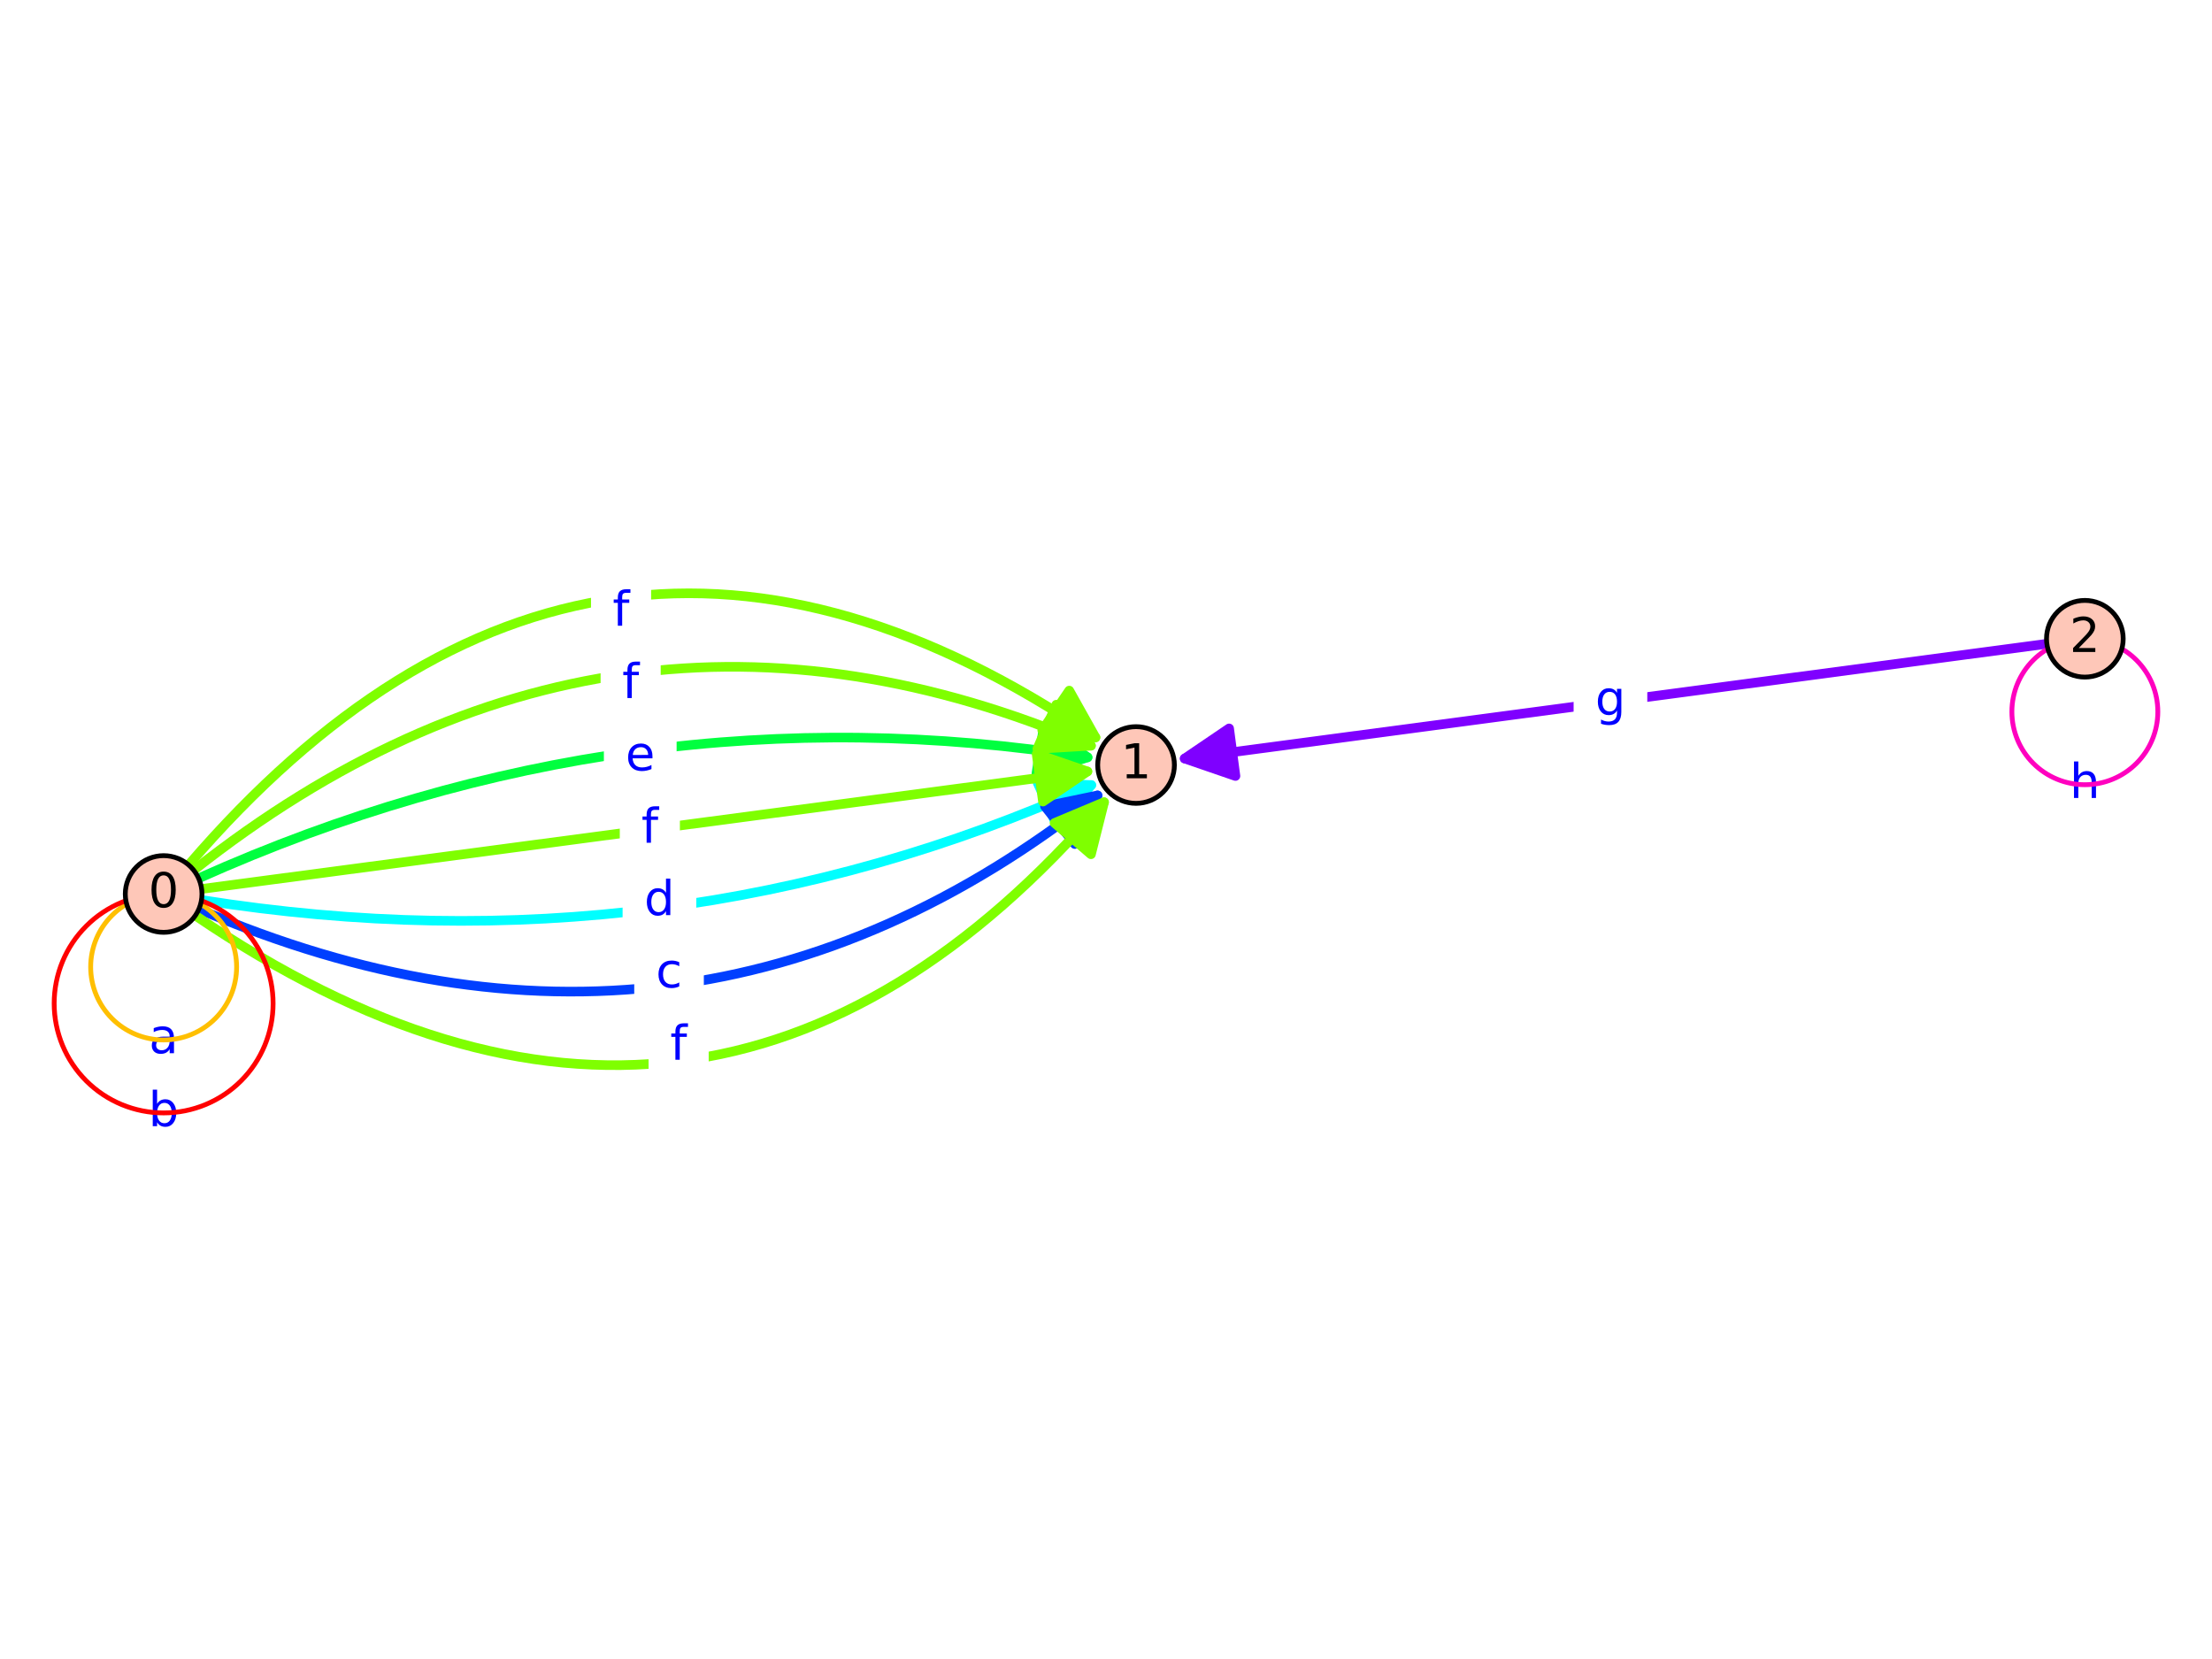 <?xml version="1.0" encoding="utf-8" standalone="no"?>
<!DOCTYPE svg PUBLIC "-//W3C//DTD SVG 1.1//EN"
  "http://www.w3.org/Graphics/SVG/1.1/DTD/svg11.dtd">
<!-- Created with matplotlib (http://matplotlib.org/) -->
<svg height="345.6pt" version="1.1" viewBox="0 0 460.8 345.6" width="460.8pt" xmlns="http://www.w3.org/2000/svg" xmlns:xlink="http://www.w3.org/1999/xlink">
 <defs>
  <style type="text/css">
*{stroke-linecap:butt;stroke-linejoin:round;}
  </style>
 </defs>
 <g id="figure_1">
  <g id="patch_1">
   <path d="M 0 345.6 
L 460.8 345.6 
L 460.8 0 
L 0 0 
z
" style="fill:#ffffff;"/>
  </g>
  <g id="axes_1">
   <g id="patch_2">
    <path d="M 2.52 266.838 
L 458.28 266.838 
L 458.28 78.762 
L 2.52 78.762 
z
" style="fill:#ffffff;"/>
   </g>
   <g id="patch_3">
    <path clip-path="url(#pbae8d33281)" d="M 41.976 187.486 
Q 139.372 202.94 227.33 163.545 
" style="fill:none;stroke:#00ffff;stroke-linecap:round;stroke-width:2;"/>
    <path clip-path="url(#pbae8d33281)" d="M 216.16 163.069 
L 227.33 163.545 
L 220.247 172.195 
L 216.16 163.069 
z
" style="fill:#00ffff;stroke:#00ffff;stroke-linecap:round;stroke-width:2;"/>
   </g>
   <g id="patch_4">
    <path clip-path="url(#pbae8d33281)" d="M 41.377 182.969 
Q 131.376 142.66 226.563 157.764 
" style="fill:none;stroke:#00ff3f;stroke-linecap:round;stroke-width:2;"/>
    <path clip-path="url(#pbae8d33281)" d="M 217.47 151.258 
L 226.563 157.764 
L 215.903 161.135 
L 217.47 151.258 
z
" style="fill:#00ff3f;stroke:#00ff3f;stroke-linecap:round;stroke-width:2;"/>
   </g>
   <g id="patch_5">
    <path clip-path="url(#pbae8d33281)" d="M 41.429 189.381 
Q 143.369 233.081 228.639 165.704 
" style="fill:none;stroke:#003fff;stroke-linecap:round;stroke-width:2;"/>
    <path clip-path="url(#pbae8d33281)" d="M 217.693 167.981 
L 228.639 165.704 
L 223.892 175.827 
L 217.693 167.981 
z
" style="fill:#003fff;stroke:#003fff;stroke-linecap:round;stroke-width:2;"/>
   </g>
   <g id="patch_6">
    <path clip-path="url(#pbae8d33281)" d="M 40.355 181.282 
Q 127.378 112.519 227.264 155.338 
" style="fill:none;stroke:#7fff00;stroke-linecap:round;stroke-width:2;"/>
    <path clip-path="url(#pbae8d33281)" d="M 220.043 146.802 
L 227.264 155.338 
L 216.103 155.993 
L 220.043 146.802 
z
" style="fill:#7fff00;stroke:#7fff00;stroke-linecap:round;stroke-width:2;"/>
   </g>
   <g id="patch_7">
    <path clip-path="url(#pbae8d33281)" d="M 40.694 190.724 
Q 147.367 263.221 229.995 167.118 
" style="fill:none;stroke:#7fff00;stroke-linecap:round;stroke-width:2;"/>
    <path clip-path="url(#pbae8d33281)" d="M 219.684 171.441 
L 229.995 167.118 
L 227.267 177.96 
L 219.684 171.441 
z
" style="fill:#7fff00;stroke:#7fff00;stroke-linecap:round;stroke-width:2;"/>
   </g>
   <g id="patch_8">
    <path clip-path="url(#pbae8d33281)" d="M 39.295 180.178 
Q 123.381 82.379 228.205 153.619 
" style="fill:none;stroke:#7fff00;stroke-linecap:round;stroke-width:2;"/>
    <path clip-path="url(#pbae8d33281)" d="M 222.744 143.863 
L 228.205 153.619 
L 217.123 152.134 
L 222.744 143.863 
z
" style="fill:#7fff00;stroke:#7fff00;stroke-linecap:round;stroke-width:2;"/>
   </g>
   <g id="matplotlib.axis_1"/>
   <g id="matplotlib.axis_2"/>
   <g id="patch_9">
    <path clip-path="url(#pbae8d33281)" d="M 246.794 158.017 
Q 335.487 146.215 426.396 134.118 
" style="fill:none;stroke:#7f00ff;stroke-linecap:round;stroke-width:2;"/>
    <path clip-path="url(#pbae8d33281)" d="M 257.366 161.654 
L 246.794 158.017 
L 256.047 151.742 
L 257.366 161.654 
z
" style="fill:#7f00ff;stroke:#7f00ff;stroke-linecap:round;stroke-width:2;"/>
   </g>
   <g id="patch_10">
    <path clip-path="url(#pbae8d33281)" d="M 42.006 185.184 
Q 135.374 172.8 226.526 160.71 
" style="fill:none;stroke:#7fff00;stroke-linecap:round;stroke-width:2;"/>
    <path clip-path="url(#pbae8d33281)" d="M 215.955 157.068 
L 226.526 160.71 
L 217.27 166.981 
L 215.955 157.068 
z
" style="fill:#7fff00;stroke:#7fff00;stroke-linecap:round;stroke-width:2;"/>
   </g>
   <g id="text_1">
    <g id="patch_11">
     <path d="M 130.199 196.709 
L 144.547 196.709 
L 144.547 179.031 
L 130.199 179.031 
z
" style="fill:#ffffff;stroke:#ffffff;stroke-linejoin:miter;"/>
    </g>
    <!-- d -->
    <defs>
     <path d="M 45.406 46.391 
L 45.406 75.984 
L 54.391 75.984 
L 54.391 0 
L 45.406 0 
L 45.406 8.203 
Q 42.578 3.328 38.25 0.953 
Q 33.938 -1.422 27.875 -1.422 
Q 17.969 -1.422 11.734 6.484 
Q 5.516 14.406 5.516 27.297 
Q 5.516 40.188 11.734 48.094 
Q 17.969 56 27.875 56 
Q 33.938 56 38.25 53.625 
Q 42.578 51.266 45.406 46.391 
z
M 14.797 27.297 
Q 14.797 17.391 18.875 11.75 
Q 22.953 6.109 30.078 6.109 
Q 37.203 6.109 41.297 11.75 
Q 45.406 17.391 45.406 27.297 
Q 45.406 37.203 41.297 42.844 
Q 37.203 48.484 30.078 48.484 
Q 22.953 48.484 18.875 42.844 
Q 14.797 37.203 14.797 27.297 
z
" id="DejaVuSans-64"/>
    </defs>
    <g style="fill:#0000ff;" transform="translate(134.199 190.63)scale(0.1 -0.1)">
     <use xlink:href="#DejaVuSans-64"/>
    </g>
   </g>
   <g id="text_2">
    <g id="patch_12">
     <path d="M 126.299 166.569 
L 140.452 166.569 
L 140.452 148.891 
L 126.299 148.891 
z
" style="fill:#ffffff;stroke:#ffffff;stroke-linejoin:miter;"/>
    </g>
    <!-- e -->
    <defs>
     <path d="M 56.203 29.594 
L 56.203 25.203 
L 14.891 25.203 
Q 15.484 15.922 20.484 11.062 
Q 25.484 6.203 34.422 6.203 
Q 39.594 6.203 44.453 7.469 
Q 49.312 8.734 54.109 11.281 
L 54.109 2.781 
Q 49.266 0.734 44.188 -0.344 
Q 39.109 -1.422 33.891 -1.422 
Q 20.797 -1.422 13.156 6.188 
Q 5.516 13.812 5.516 26.812 
Q 5.516 40.234 12.766 48.109 
Q 20.016 56 32.328 56 
Q 43.359 56 49.781 48.891 
Q 56.203 41.797 56.203 29.594 
z
M 47.219 32.234 
Q 47.125 39.594 43.094 43.984 
Q 39.062 48.391 32.422 48.391 
Q 24.906 48.391 20.391 44.141 
Q 15.875 39.891 15.188 32.172 
z
" id="DejaVuSans-65"/>
    </defs>
    <g style="fill:#0000ff;" transform="translate(130.299 160.489)scale(0.1 -0.1)">
     <use xlink:href="#DejaVuSans-65"/>
    </g>
   </g>
   <g id="text_3">
    <g id="patch_13">
     <path d="M 132.623 211.779 
L 146.121 211.779 
L 146.121 194.101 
L 132.623 194.101 
z
" style="fill:#ffffff;stroke:#ffffff;stroke-linejoin:miter;"/>
    </g>
    <!-- c -->
    <defs>
     <path d="M 48.781 52.594 
L 48.781 44.188 
Q 44.969 46.297 41.141 47.344 
Q 37.312 48.391 33.406 48.391 
Q 24.656 48.391 19.812 42.844 
Q 14.984 37.312 14.984 27.297 
Q 14.984 17.281 19.812 11.734 
Q 24.656 6.203 33.406 6.203 
Q 37.312 6.203 41.141 7.25 
Q 44.969 8.297 48.781 10.406 
L 48.781 2.094 
Q 45.016 0.344 40.984 -0.531 
Q 36.969 -1.422 32.422 -1.422 
Q 20.062 -1.422 12.781 6.344 
Q 5.516 14.109 5.516 27.297 
Q 5.516 40.672 12.859 48.328 
Q 20.219 56 33.016 56 
Q 37.156 56 41.109 55.141 
Q 45.062 54.297 48.781 52.594 
z
" id="DejaVuSans-63"/>
    </defs>
    <g style="fill:#0000ff;" transform="translate(136.623 205.7)scale(0.1 -0.1)">
     <use xlink:href="#DejaVuSans-63"/>
    </g>
   </g>
   <g id="text_4">
    <g id="patch_14">
     <path d="M 125.616 151.499 
L 137.136 151.499 
L 137.136 133.821 
L 125.616 133.821 
z
" style="fill:#ffffff;stroke:#ffffff;stroke-linejoin:miter;"/>
    </g>
    <!-- f -->
    <defs>
     <path d="M 37.109 75.984 
L 37.109 68.5 
L 28.516 68.5 
Q 23.688 68.5 21.797 66.547 
Q 19.922 64.594 19.922 59.516 
L 19.922 54.688 
L 34.719 54.688 
L 34.719 47.703 
L 19.922 47.703 
L 19.922 0 
L 10.891 0 
L 10.891 47.703 
L 2.297 47.703 
L 2.297 54.688 
L 10.891 54.688 
L 10.891 58.5 
Q 10.891 67.625 15.141 71.797 
Q 19.391 75.984 28.609 75.984 
z
" id="DejaVuSans-66"/>
    </defs>
    <g style="fill:#0000ff;" transform="translate(129.616 145.419)scale(0.1 -0.1)">
     <use xlink:href="#DejaVuSans-66"/>
    </g>
   </g>
   <g id="text_5">
    <g id="patch_15">
     <path d="M 135.61 226.85 
L 147.131 226.85 
L 147.131 209.172 
L 135.61 209.172 
z
" style="fill:#ffffff;stroke:#ffffff;stroke-linejoin:miter;"/>
    </g>
    <!-- f -->
    <g style="fill:#0000ff;" transform="translate(139.61 220.77)scale(0.1 -0.1)">
     <use xlink:href="#DejaVuSans-66"/>
    </g>
   </g>
   <g id="text_6">
    <g id="patch_16">
     <path d="M 123.617 136.428 
L 135.138 136.428 
L 135.138 118.75 
L 123.617 118.75 
z
" style="fill:#ffffff;stroke:#ffffff;stroke-linejoin:miter;"/>
    </g>
    <!-- f -->
    <g style="fill:#0000ff;" transform="translate(127.617 130.349)scale(0.1 -0.1)">
     <use xlink:href="#DejaVuSans-66"/>
    </g>
   </g>
   <g id="text_7">
    <g id="patch_17">
     <path d="M 27.024 225.478 
L 41.152 225.478 
L 41.152 207.8 
L 27.024 207.8 
z
" style="fill:#ffffff;stroke:#ffffff;stroke-linejoin:miter;"/>
    </g>
    <!-- a -->
    <defs>
     <path d="M 34.281 27.484 
Q 23.391 27.484 19.188 25 
Q 14.984 22.516 14.984 16.5 
Q 14.984 11.719 18.141 8.906 
Q 21.297 6.109 26.703 6.109 
Q 34.188 6.109 38.703 11.406 
Q 43.219 16.703 43.219 25.484 
L 43.219 27.484 
z
M 52.203 31.203 
L 52.203 0 
L 43.219 0 
L 43.219 8.297 
Q 40.141 3.328 35.547 0.953 
Q 30.953 -1.422 24.312 -1.422 
Q 15.922 -1.422 10.953 3.297 
Q 6 8.016 6 15.922 
Q 6 25.141 12.172 29.828 
Q 18.359 34.516 30.609 34.516 
L 43.219 34.516 
L 43.219 35.406 
Q 43.219 41.609 39.141 45 
Q 35.062 48.391 27.688 48.391 
Q 23 48.391 18.547 47.266 
Q 14.109 46.141 10.016 43.891 
L 10.016 52.203 
Q 14.938 54.109 19.578 55.047 
Q 24.219 56 28.609 56 
Q 40.484 56 46.344 49.844 
Q 52.203 43.703 52.203 31.203 
z
" id="DejaVuSans-61"/>
    </defs>
    <g style="fill:#0000ff;" transform="translate(31.024 219.398)scale(0.1 -0.1)">
     <use xlink:href="#DejaVuSans-61"/>
    </g>
   </g>
   <g id="text_8">
    <g id="patch_18">
     <path d="M 26.914 240.68 
L 41.262 240.68 
L 41.262 223.002 
L 26.914 223.002 
z
" style="fill:#ffffff;stroke:#ffffff;stroke-linejoin:miter;"/>
    </g>
    <!-- b -->
    <defs>
     <path d="M 48.688 27.297 
Q 48.688 37.203 44.609 42.844 
Q 40.531 48.484 33.406 48.484 
Q 26.266 48.484 22.188 42.844 
Q 18.109 37.203 18.109 27.297 
Q 18.109 17.391 22.188 11.75 
Q 26.266 6.109 33.406 6.109 
Q 40.531 6.109 44.609 11.75 
Q 48.688 17.391 48.688 27.297 
z
M 18.109 46.391 
Q 20.953 51.266 25.266 53.625 
Q 29.594 56 35.594 56 
Q 45.562 56 51.781 48.094 
Q 58.016 40.188 58.016 27.297 
Q 58.016 14.406 51.781 6.484 
Q 45.562 -1.422 35.594 -1.422 
Q 29.594 -1.422 25.266 0.953 
Q 20.953 3.328 18.109 8.203 
L 18.109 0 
L 9.078 0 
L 9.078 75.984 
L 18.109 75.984 
z
" id="DejaVuSans-62"/>
    </defs>
    <g style="fill:#0000ff;" transform="translate(30.914 234.6)scale(0.1 -0.1)">
     <use xlink:href="#DejaVuSans-62"/>
    </g>
   </g>
   <g id="text_9">
    <g id="patch_19">
     <path d="M 427.144 172.308 
L 441.482 172.308 
L 441.482 154.63 
L 427.144 154.63 
z
" style="fill:#ffffff;stroke:#ffffff;stroke-linejoin:miter;"/>
    </g>
    <!-- h -->
    <defs>
     <path d="M 54.891 33.016 
L 54.891 0 
L 45.906 0 
L 45.906 32.719 
Q 45.906 40.484 42.875 44.328 
Q 39.844 48.188 33.797 48.188 
Q 26.516 48.188 22.312 43.547 
Q 18.109 38.922 18.109 30.906 
L 18.109 0 
L 9.078 0 
L 9.078 75.984 
L 18.109 75.984 
L 18.109 46.188 
Q 21.344 51.125 25.703 53.562 
Q 30.078 56 35.797 56 
Q 45.219 56 50.047 50.172 
Q 54.891 44.344 54.891 33.016 
z
" id="DejaVuSans-68"/>
    </defs>
    <g style="fill:#0000ff;" transform="translate(431.144 166.228)scale(0.1 -0.1)">
     <use xlink:href="#DejaVuSans-68"/>
    </g>
   </g>
   <g id="text_10">
    <g id="patch_20">
     <path d="M 328.312 155.054 
L 342.661 155.054 
L 342.661 137.376 
L 328.312 137.376 
z
" style="fill:#ffffff;stroke:#ffffff;stroke-linejoin:miter;"/>
    </g>
    <!-- g -->
    <defs>
     <path d="M 45.406 27.984 
Q 45.406 37.75 41.375 43.109 
Q 37.359 48.484 30.078 48.484 
Q 22.859 48.484 18.828 43.109 
Q 14.797 37.75 14.797 27.984 
Q 14.797 18.266 18.828 12.891 
Q 22.859 7.516 30.078 7.516 
Q 37.359 7.516 41.375 12.891 
Q 45.406 18.266 45.406 27.984 
z
M 54.391 6.781 
Q 54.391 -7.172 48.188 -13.984 
Q 42 -20.797 29.203 -20.797 
Q 24.469 -20.797 20.266 -20.094 
Q 16.062 -19.391 12.109 -17.922 
L 12.109 -9.188 
Q 16.062 -11.328 19.922 -12.344 
Q 23.781 -13.375 27.781 -13.375 
Q 36.625 -13.375 41.016 -8.766 
Q 45.406 -4.156 45.406 5.172 
L 45.406 9.625 
Q 42.625 4.781 38.281 2.391 
Q 33.938 0 27.875 0 
Q 17.828 0 11.672 7.656 
Q 5.516 15.328 5.516 27.984 
Q 5.516 40.672 11.672 48.328 
Q 17.828 56 27.875 56 
Q 33.938 56 38.281 53.609 
Q 42.625 51.219 45.406 46.391 
L 45.406 54.688 
L 54.391 54.688 
z
" id="DejaVuSans-67"/>
    </defs>
    <g style="fill:#0000ff;" transform="translate(332.312 148.974)scale(0.1 -0.1)">
     <use xlink:href="#DejaVuSans-67"/>
    </g>
   </g>
   <g id="text_11">
    <g id="patch_21">
     <path d="M 129.614 181.639 
L 141.134 181.639 
L 141.134 163.961 
L 129.614 163.961 
z
" style="fill:#ffffff;stroke:#ffffff;stroke-linejoin:miter;"/>
    </g>
    <!-- f -->
    <g style="fill:#0000ff;" transform="translate(133.614 175.559)scale(0.1 -0.1)">
     <use xlink:href="#DejaVuSans-66"/>
    </g>
   </g>
   <g id="patch_22">
    <path clip-path="url(#pbae8d33281)" d="M 34.088 216.639 
C 38.12 216.639 41.987 215.037 44.837 212.186 
C 47.688 209.335 49.29 205.468 49.29 201.437 
C 49.29 197.405 47.688 193.538 44.837 190.687 
C 41.987 187.836 38.12 186.234 34.088 186.234 
C 30.056 186.234 26.189 187.836 23.338 190.687 
C 20.488 193.538 18.886 197.405 18.886 201.437 
C 18.886 205.468 20.488 209.335 23.338 212.186 
C 26.189 215.037 30.056 216.639 34.088 216.639 
z
" style="fill:none;stroke:#ffbf00;stroke-linejoin:miter;"/>
   </g>
   <g id="patch_23">
    <path clip-path="url(#pbae8d33281)" d="M 34.088 231.841 
C 40.135 231.841 45.936 229.438 50.212 225.162 
C 54.489 220.886 56.891 215.085 56.891 209.038 
C 56.891 202.99 54.489 197.189 50.212 192.913 
C 45.936 188.637 40.135 186.234 34.088 186.234 
C 28.04 186.234 22.24 188.637 17.964 192.913 
C 13.687 197.189 11.285 202.99 11.285 209.038 
C 11.285 215.085 13.687 220.886 17.964 225.162 
C 22.24 229.438 28.04 231.841 34.088 231.841 
z
" style="fill:none;stroke:#ff0000;stroke-linejoin:miter;"/>
   </g>
   <g id="patch_24">
    <path clip-path="url(#pbae8d33281)" d="M 434.313 163.469 
C 438.345 163.469 442.212 161.867 445.063 159.016 
C 447.914 156.166 449.515 152.298 449.515 148.267 
C 449.515 144.235 447.914 140.368 445.063 137.517 
C 442.212 134.666 438.345 133.065 434.313 133.065 
C 430.282 133.065 426.414 134.666 423.564 137.517 
C 420.713 140.368 419.111 144.235 419.111 148.267 
C 419.111 152.298 420.713 156.166 423.564 159.016 
C 426.414 161.867 430.282 163.469 434.313 163.469 
z
" style="fill:none;stroke:#ff00bf;stroke-linejoin:miter;"/>
   </g>
   <g id="patch_25">
    <path d="M 34.088 194.222 
C 36.206 194.222 38.238 193.38 39.736 191.882 
C 41.234 190.384 42.075 188.353 42.075 186.234 
C 42.075 184.116 41.234 182.084 39.736 180.587 
C 38.238 179.089 36.206 178.247 34.088 178.247 
C 31.97 178.247 29.938 179.089 28.44 180.587 
C 26.942 182.084 26.101 184.116 26.101 186.234 
C 26.101 188.353 26.942 190.384 28.44 191.882 
C 29.938 193.38 31.97 194.222 34.088 194.222 
z
" style="fill:#fec7b8;stroke:#000000;stroke-linejoin:miter;"/>
   </g>
   <g id="patch_26">
    <path d="M 236.66 167.353 
C 238.778 167.353 240.81 166.511 242.308 165.013 
C 243.806 163.516 244.647 161.484 244.647 159.366 
C 244.647 157.247 243.806 155.216 242.308 153.718 
C 240.81 152.22 238.778 151.378 236.66 151.378 
C 234.542 151.378 232.51 152.22 231.012 153.718 
C 229.514 155.216 228.673 157.247 228.673 159.366 
C 228.673 161.484 229.514 163.516 231.012 165.013 
C 232.51 166.511 234.542 167.353 236.66 167.353 
z
" style="fill:#fec7b8;stroke:#000000;stroke-linejoin:miter;"/>
   </g>
   <g id="patch_27">
    <path d="M 434.313 141.052 
C 436.431 141.052 438.463 140.21 439.961 138.712 
C 441.459 137.215 442.3 135.183 442.3 133.065 
C 442.3 130.946 441.459 128.915 439.961 127.417 
C 438.463 125.919 436.431 125.077 434.313 125.077 
C 432.195 125.077 430.163 125.919 428.665 127.417 
C 427.168 128.915 426.326 130.946 426.326 133.065 
C 426.326 135.183 427.168 137.215 428.665 138.712 
C 430.163 140.21 432.195 141.052 434.313 141.052 
z
" style="fill:#fec7b8;stroke:#000000;stroke-linejoin:miter;"/>
   </g>
   <g id="text_12">
    <!-- 0 -->
    <defs>
     <path d="M 31.781 66.406 
Q 24.172 66.406 20.328 58.906 
Q 16.5 51.422 16.5 36.375 
Q 16.5 21.391 20.328 13.891 
Q 24.172 6.391 31.781 6.391 
Q 39.453 6.391 43.281 13.891 
Q 47.125 21.391 47.125 36.375 
Q 47.125 51.422 43.281 58.906 
Q 39.453 66.406 31.781 66.406 
z
M 31.781 74.219 
Q 44.047 74.219 50.516 64.516 
Q 56.984 54.828 56.984 36.375 
Q 56.984 17.969 50.516 8.266 
Q 44.047 -1.422 31.781 -1.422 
Q 19.531 -1.422 13.062 8.266 
Q 6.594 17.969 6.594 36.375 
Q 6.594 54.828 13.062 64.516 
Q 19.531 74.219 31.781 74.219 
z
" id="DejaVuSans-30"/>
    </defs>
    <g transform="translate(30.907 188.994)scale(0.1 -0.1)">
     <use xlink:href="#DejaVuSans-30"/>
    </g>
   </g>
   <g id="text_13">
    <!-- 1 -->
    <defs>
     <path d="M 12.406 8.297 
L 28.516 8.297 
L 28.516 63.922 
L 10.984 60.406 
L 10.984 69.391 
L 28.422 72.906 
L 38.281 72.906 
L 38.281 8.297 
L 54.391 8.297 
L 54.391 0 
L 12.406 0 
z
" id="DejaVuSans-31"/>
    </defs>
    <g transform="translate(233.479 162.125)scale(0.1 -0.1)">
     <use xlink:href="#DejaVuSans-31"/>
    </g>
   </g>
   <g id="text_14">
    <!-- 2 -->
    <defs>
     <path d="M 19.188 8.297 
L 53.609 8.297 
L 53.609 0 
L 7.328 0 
L 7.328 8.297 
Q 12.938 14.109 22.625 23.891 
Q 32.328 33.688 34.812 36.531 
Q 39.547 41.844 41.422 45.531 
Q 43.312 49.219 43.312 52.781 
Q 43.312 58.594 39.234 62.25 
Q 35.156 65.922 28.609 65.922 
Q 23.969 65.922 18.812 64.312 
Q 13.672 62.703 7.812 59.422 
L 7.812 69.391 
Q 13.766 71.781 18.938 73 
Q 24.125 74.219 28.422 74.219 
Q 39.75 74.219 46.484 68.547 
Q 53.219 62.891 53.219 53.422 
Q 53.219 48.922 51.531 44.891 
Q 49.859 40.875 45.406 35.406 
Q 44.188 33.984 37.641 27.219 
Q 31.109 20.453 19.188 8.297 
z
" id="DejaVuSans-32"/>
    </defs>
    <g transform="translate(431.132 135.824)scale(0.1 -0.1)">
     <use xlink:href="#DejaVuSans-32"/>
    </g>
   </g>
  </g>
 </g>
 <defs>
  <clipPath id="pbae8d33281">
   <rect height="188.076" width="455.76" x="2.52" y="78.762"/>
  </clipPath>
 </defs>
</svg>
